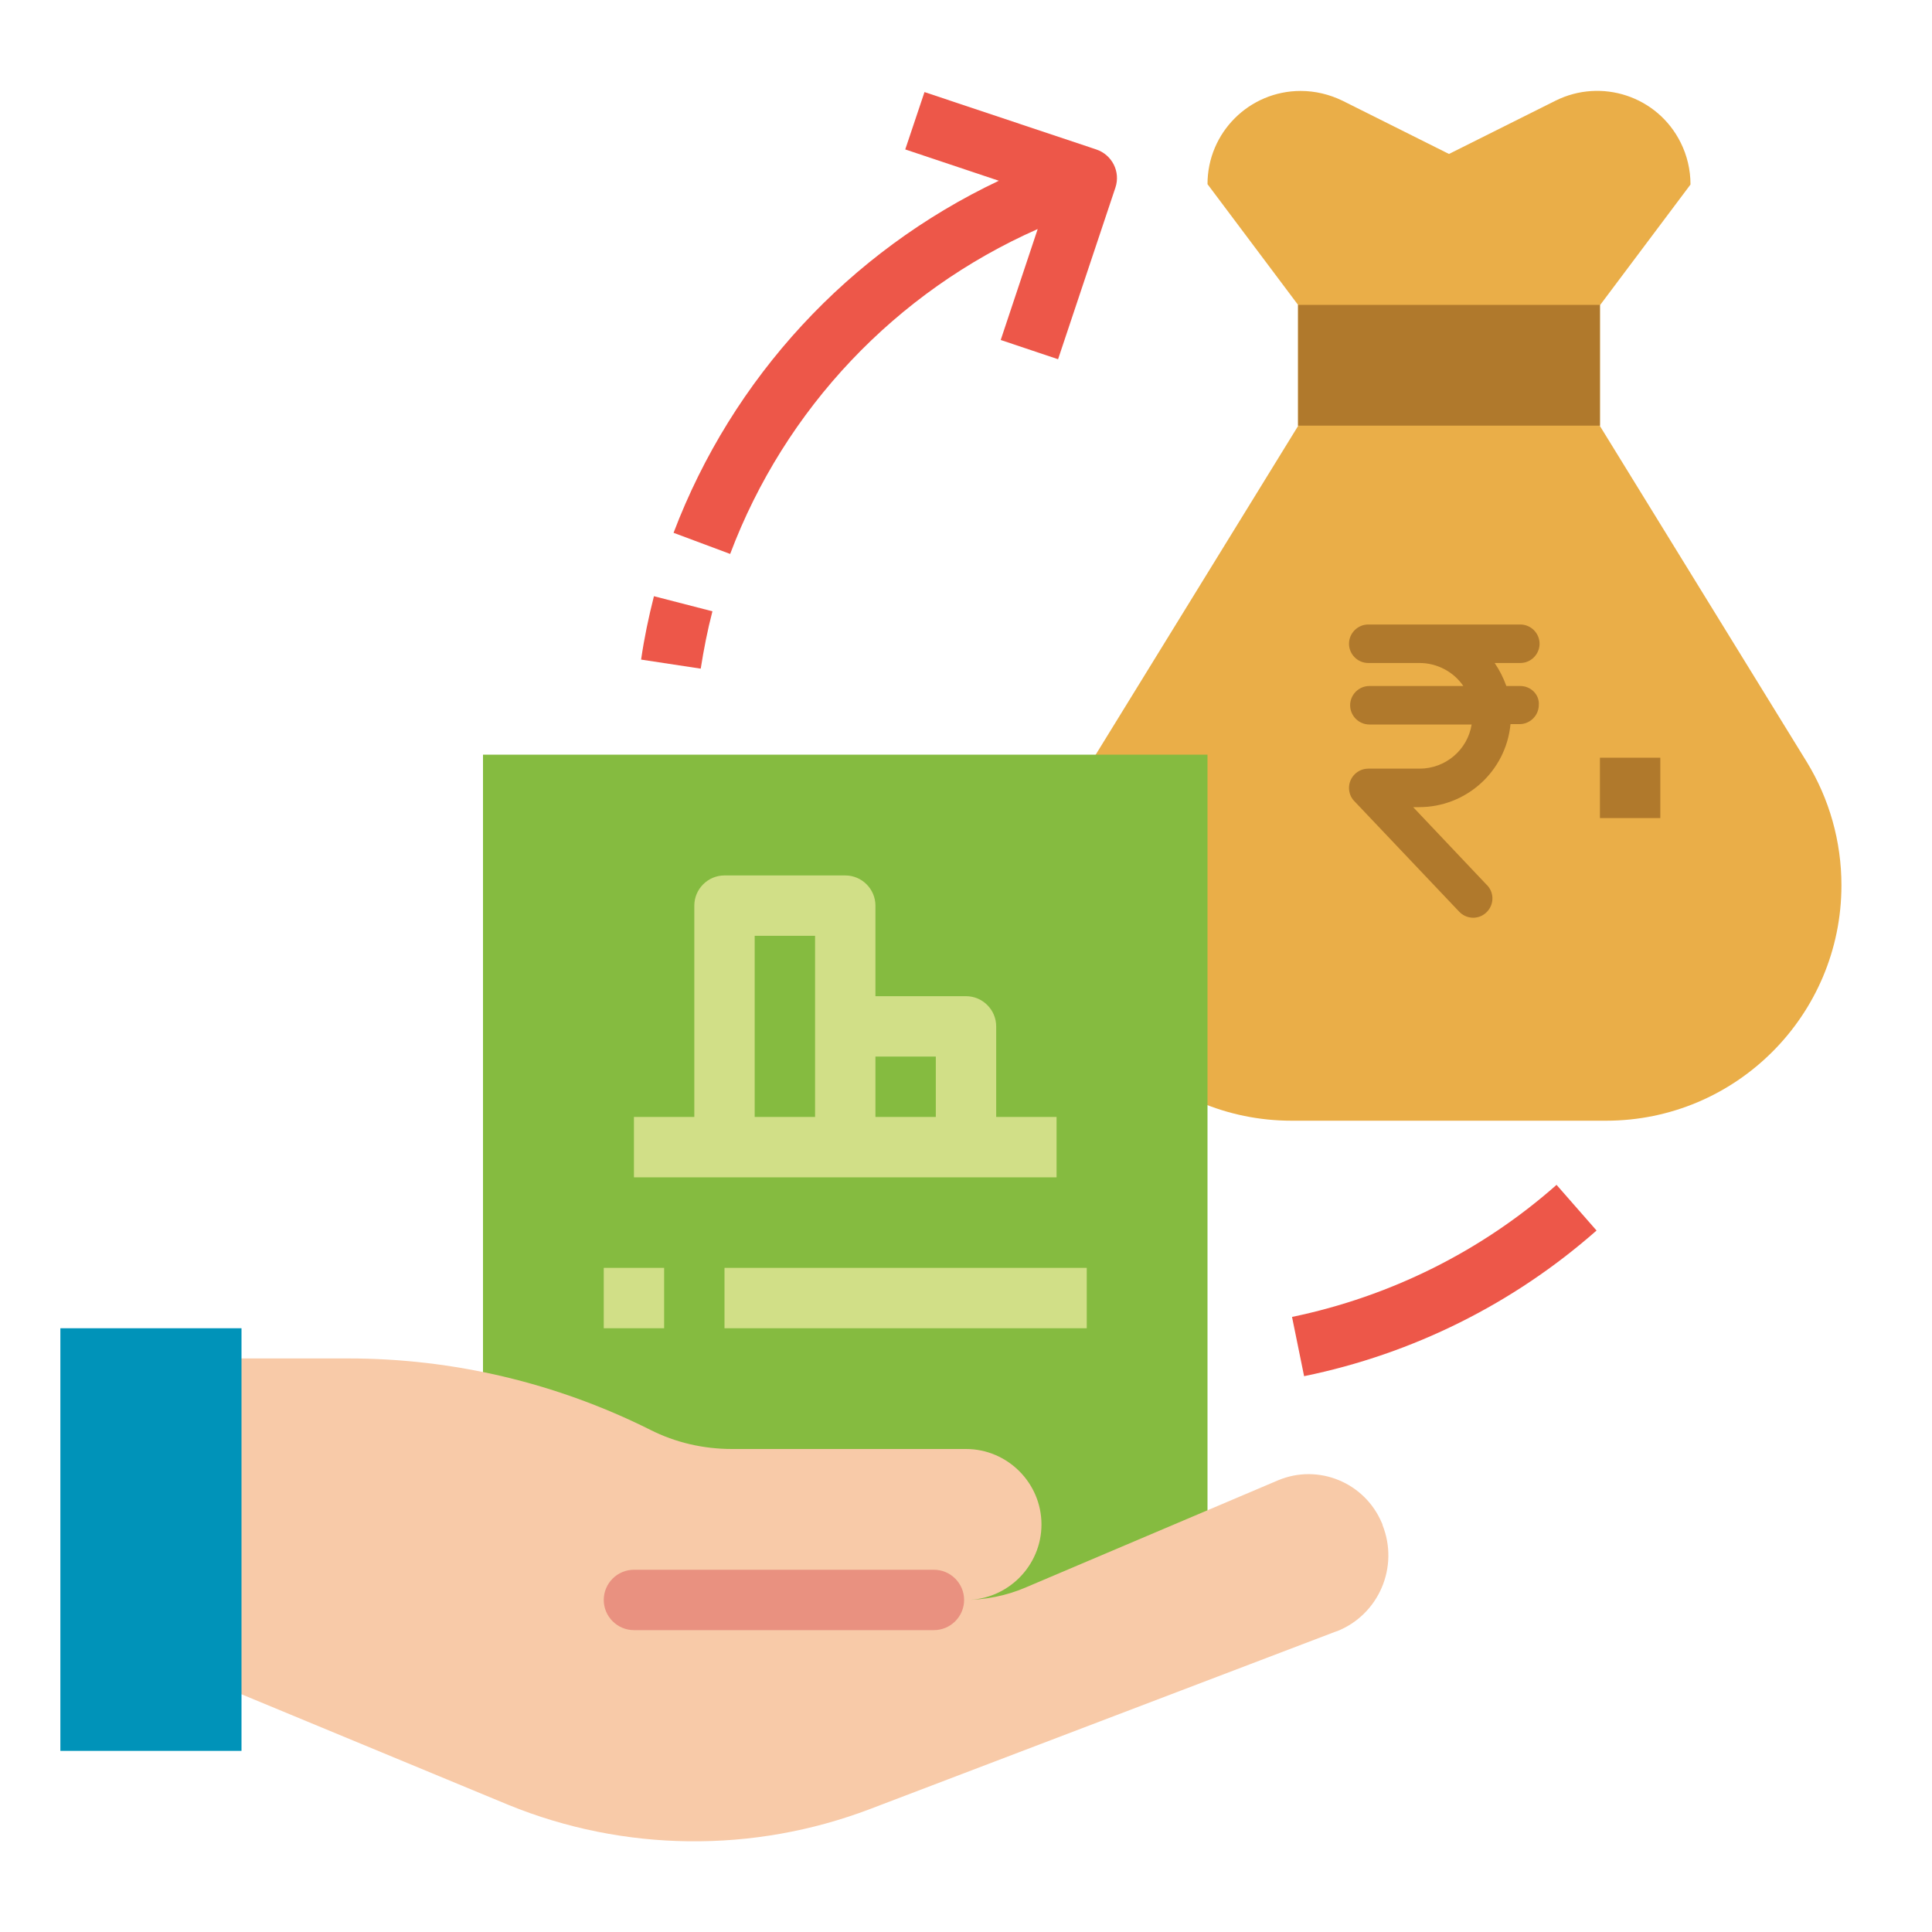 <?xml version="1.0" encoding="utf-8"?>
<!-- Generator: Adobe Illustrator 24.1.2, SVG Export Plug-In . SVG Version: 6.00 Build 0)  -->
<svg version="1.1" id="Layer_1" xmlns="http://www.w3.org/2000/svg" xmlns:xlink="http://www.w3.org/1999/xlink" x="0px" y="0px"
	 viewBox="0 0 512 512" style="enable-background:new 0 0 512 512;" xml:space="preserve">
<style type="text/css">
	.st0{fill:#EAAE48;}
	.st1{fill:#B0792C;}
	.st2{fill:#85BB40;}
	.st3{fill:#D1DF87;}
	.st4{fill:#ED5749;}
	.st5{fill:#F8CAA8;}
	.st6{fill:#0093B9;}
	.st7{fill:#E99180;}
</style>
<path class="st0" d="M344,80.8l-24-32c0-13.7,11.1-24.7,24.7-24.7c3.8,0,7.6,0.9,11.1,2.6L384,40.8l28.2-14.1
	c12.2-6.1,27.1-1.2,33.2,11.1c1.7,3.4,2.6,7.2,2.6,11.1l-24,32v32l54.8,89c6,9.8,9.2,21.1,9.2,32.7c0,34.4-27.9,62.4-62.4,62.4
	h-83.3c-34.4,0-62.3-27.9-62.3-62.4c0-11.5,3.2-22.9,9.2-32.7l54.8-89L344,80.8z"/>
<path class="st1" d="M424,200.8h16v16h-16V200.8z"/>
<path class="st1" d="M344,80.8h80v32h-80V80.8z"/>
<path class="st2" d="M128,448V200h192v232L128,448z"/>
<path class="st3" d="M280,296h-16v-24c0-4.4-3.6-8-8-8h-24v-24c0-4.4-3.6-8-8-8h-32c-4.4,0-8,3.6-8,8v56h-16v16h112V296z M248,280
	v16h-16v-16H248z M200,248h16v48h-16V248z"/>
<path class="st3" d="M160,336h16v16h-16V336z"/>
<path class="st3" d="M192,336h96v16h-96V336z"/>
<path class="st4" d="M169.9,174.8l15.8,2.4c0.8-5.1,1.8-10.2,3.1-15.2l-15.5-4C171.9,163.5,170.7,169.2,169.9,174.8z"/>
<path class="st4" d="M412.5,314c-19.9,17.6-44.1,29.6-70.1,35l3.2,15.7c28.8-5.9,55.5-19.2,77.5-38.6L412.5,314z"/>
<path class="st4" d="M290.5,39.6L245,24.4l-5.1,15.2l24.8,8.3c-39.7,18.8-70.6,52.2-86.2,93.3l15,5.6c14.5-38.5,43.9-69.5,81.5-86.1
	l-9.8,29.4l15.2,5.1l15.2-45.5C297,45.5,294.7,41,290.5,39.6C290.5,39.6,290.5,39.6,290.5,39.6L290.5,39.6z"/>
<path class="st5" d="M64,360h28.3c27.8,0,55.2,6.5,80,18.9c6.7,3.4,14.1,5.1,21.7,5.1H256c11,0,20,9,20,20s-9,20-20,20h-0.5
	c5.6,0,11.2-1.1,16.3-3.3l66.9-28.4c10.7-4.5,23,0.6,27.5,11.3c0.1,0.2,0.2,0.4,0.2,0.6c4.4,11.1-1,23.7-12.1,28.1c0,0-0.1,0-0.1,0
	l-123.6,47.1c-31,11.8-65.3,11.4-95.9-1.1L64,449l-32-1v-88L64,360z"/>
<path class="st6" d="M16,352h48v112H16V352z"/>
<path class="st7" d="M168,416h79.5c4.4,0,8,3.6,8,8l0,0c0,4.4-3.6,8-8,8H168c-4.4,0-8-3.6-8-8l0,0C160,419.6,163.6,416,168,416z"/>
<path class="st1" d="M402.9,181.8h-3.7c-0.8-2.2-1.8-4.2-3.1-6.1h6.8c2.8,0,5.1-2.3,5.1-5.1s-2.3-5.1-5.1-5.1h-26.1
	c-0.2,0-0.4,0-0.6,0h-13.6c-2.8,0-5.1,2.3-5.1,5.1s2.3,5.1,5.1,5.1h13.6c4.6,0,9,2.3,11.6,6.1h-24.9c-2.8,0-5.1,2.3-5.1,5.1
	s2.3,5.1,5.1,5.1H390c-1.1,6.8-7,11.7-13.8,11.7h-13.6c-2.8,0-5.1,2.3-5.1,5.1c0,1.3,0.5,2.6,1.4,3.5l27.7,29.2
	c1.9,2.1,5.1,2.3,7.2,0.4c2.1-1.9,2.3-5.1,0.4-7.2c-0.1-0.1-0.1-0.1-0.2-0.2l-19.5-20.6h1.6c12.5,0,23-9.5,24.2-22h2.4
	c2.8,0,5.1-2.3,5.1-5.1C408,184.1,405.7,181.8,402.9,181.8L402.9,181.8z"/>
</svg>
